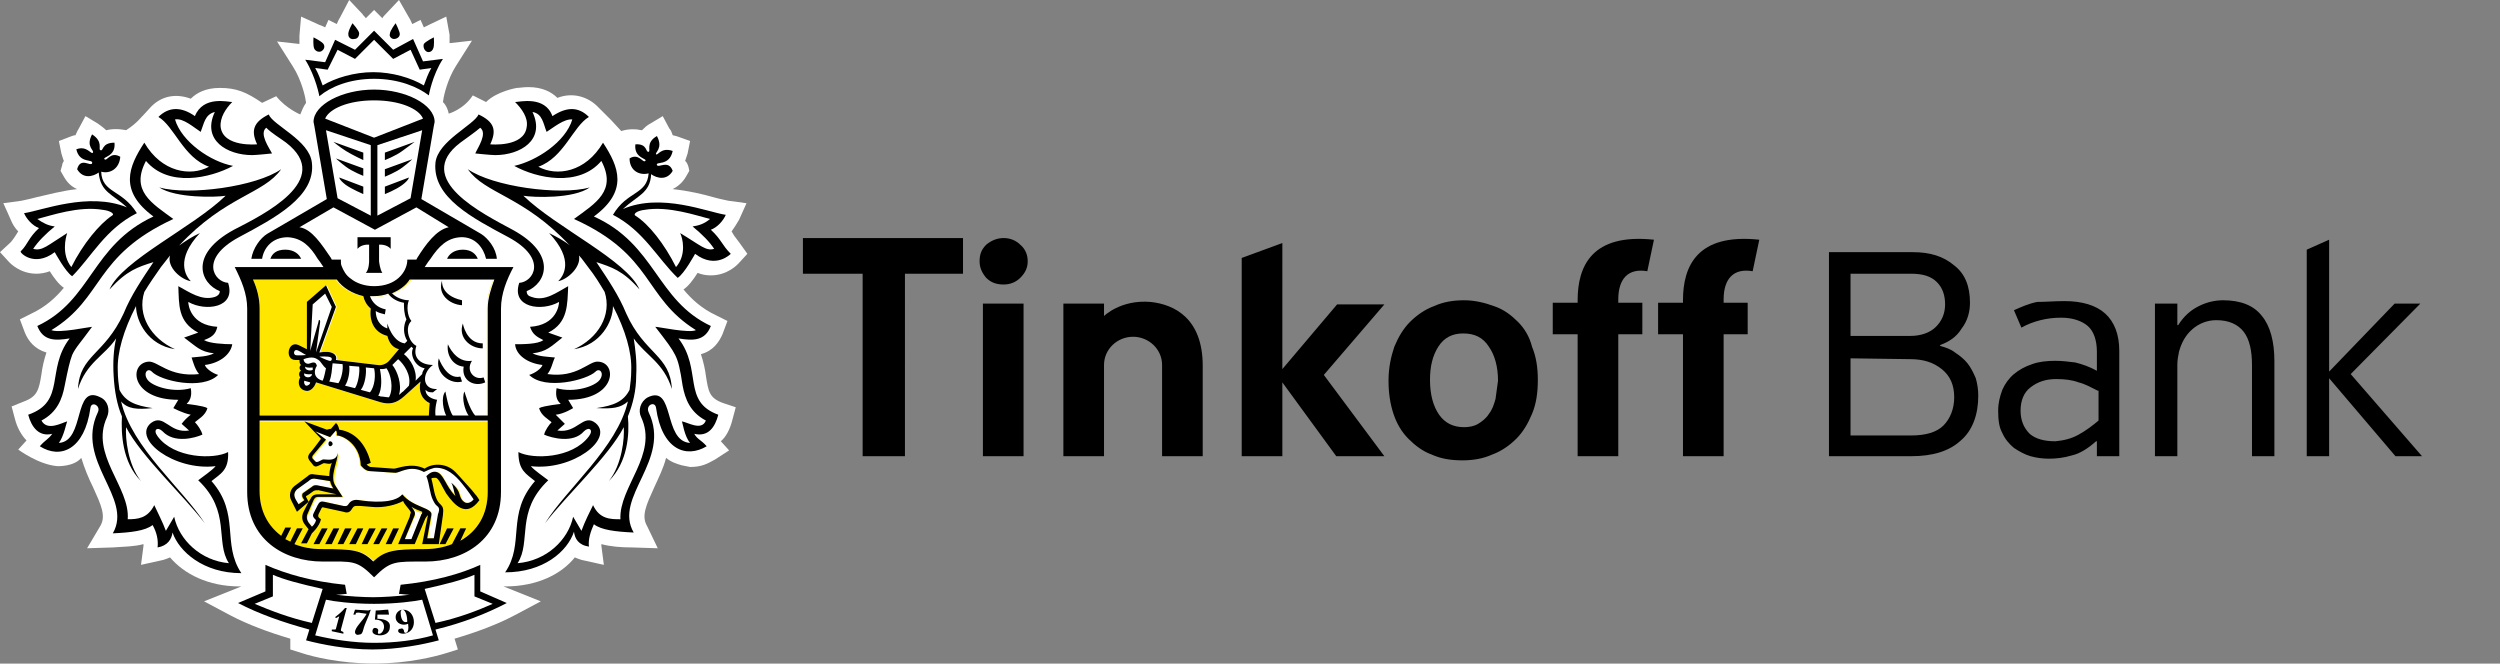 <svg xmlns="http://www.w3.org/2000/svg" viewBox="53.9 0 301.4 80" enable-background="new 53.9 0 301.4 80"><rect x="53.9" y="0" width="301.4" height="80" fill="#808080" stroke="none"/><g><path d="M292.4 47.7c0 2.3-.7 4.2-2.1 5.4-1.4 1.3-3.4 1.9-6 1.9h-9.9V30.4h10.1c2.1 0 3.7.5 5 1.6 1.3 1 1.9 2.5 1.9 4.5 0 1.1-.3 2.2-1 3.1-.6 1-1.5 1.6-2.6 2v.1c.7.2 1.3.4 1.8.8.6.4 1.1.8 1.5 1.3s.7 1.1 1 1.8c.2.7.3 1.4.3 2.1zM277 33v7.5h7.2c1.3 0 2.4-.4 3.1-1.1.7-.7 1.1-1.6 1.1-2.7s-.3-2-1-2.7c-.7-.7-1.7-1-3.1-1H277zm0 10.2v9.3h7.3c1.8 0 3.1-.4 3.9-1.2.8-.8 1.3-2 1.3-3.4 0-1.5-.5-2.6-1.5-3.4-1-.8-2.2-1.2-3.8-1.2l-7.2-.1zM302.8 36.3c2.1 0 3.8.5 4.9 1.5s1.7 2.5 1.7 4.5V55h-2.7v-1.8h-.1c-1 .9-2 1.5-2.9 1.7-1 .3-1.9.4-2.8.4-.7 0-1.5-.1-2.2-.3-.7-.2-1.4-.6-2-1-.6-.5-1.1-1.1-1.4-1.8-.4-.7-.5-1.6-.5-2.7 0-.9.2-1.7.5-2.5.3-.7.8-1.4 1.4-1.9s1.3-.9 2.2-1.2c.8-.3 1.8-.4 2.8-.4.8 0 1.6.1 2.4.2.8.2 1.7.5 2.6 1v-2.3c0-1.4-.4-2.5-1.1-3.1s-1.8-1-3.2-1c-.9 0-1.7.1-2.5.3-.8.2-1.6.5-2.3.9l-.9-2.1c.9-.4 1.8-.8 2.8-1 1 0 2.1-.1 3.3-.1zm4 10.8c-.8-.4-1.5-.8-2.3-1-.8-.3-1.7-.4-2.7-.4-1.2 0-2.2.3-3.1 1-.8.6-1.2 1.6-1.2 2.8s.4 2.1 1.1 2.8c.7.6 1.7.9 3.1.9 1-.1 1.9-.3 2.8-.8.9-.5 1.7-1.1 2.4-1.7v-3.6h-.1zM328.1 55h-2.7V44c0-1.7-.3-3.1-1-4s-1.8-1.4-3.3-1.4c-1.1 0-2.1.4-2.9 1.1-.8.7-1.3 1.6-1.6 2.7-.1.5-.2 1-.2 1.6v11h-2.7V36.6h2.7v2.6h.1c.7-1.1 1.5-1.8 2.5-2.3s2-.7 2.9-.7c2.1 0 3.7.6 4.7 1.9 1 1.2 1.5 3.1 1.5 5.4V55zM337.3 45.1l8.4-8.5h-3.1l-7.9 8.2V28.9l-2.7 1.2V55h2.7v-9.4l8 9.4h3.2zM150.7 33h7.2v22h5.1V33h7v-4.3h-19.3zM220.8 36.7h-5.7l-6.6 7.8V29.3l-4.9 1.8V55h4.9v-8.9L215 55h5.8l-7.3-9.8zM236.9 38.8c-.8-.8-1.7-1.5-2.9-1.9-1.1-.4-2.3-.7-3.6-.7s-2.5.2-3.6.7c-1.1.4-2.1 1.1-2.9 1.9-.8.8-1.4 1.8-1.9 3-.4 1.2-.7 2.5-.7 4.1 0 1.5.2 2.8.6 4 .4 1.2 1 2.2 1.8 3s1.7 1.5 2.8 1.9c1.1.5 2.3.7 3.7.7 1.3 0 2.5-.2 3.6-.7 1.1-.4 2.1-1.1 2.9-1.9.8-.8 1.4-1.8 1.9-3s.7-2.5.7-4.1c0-1.5-.2-2.8-.7-4-.3-1.2-.9-2.2-1.7-3m-2.7 9.3c-.2.7-.4 1.3-.8 1.8-.3.5-.8.9-1.3 1.2s-1.1.4-1.7.4c-1.3 0-2.3-.5-3-1.5s-1.1-2.4-1.1-4.2c0-1.6.3-2.9 1-4s1.7-1.6 3-1.6c1.4 0 2.4.5 3.1 1.6.7 1 1.1 2.4 1.1 4.1-.1.7-.2 1.5-.3 2.2M174.9 28.7c-.8 0-1.5.3-2.1.8-.6.6-.8 1.2-.8 2s.3 1.4.8 2c.6.6 1.3.8 2.1.8s1.5-.3 2-.8c.6-.6.9-1.2.9-2s-.3-1.5-.9-2c-.5-.5-1.2-.8-2-.8"/><path d="M172.4 36.6h4.9V55h-4.9zM192.6 36.4c-3.6-.3-5.6 1.7-5.6 1.7v-1.5h-4.9V55h4.9V44c0-1.9 1.6-3.4 3.5-3.4s3.5 1.5 3.5 3.4v11h4.9V44.1c0-5.7-3.4-7.4-6.3-7.7M244.1 36.2v.3h-3v3.8h3V55h4.9V40.3h2.9v-3.8H249v-.4c0-2.5 1.2-3.8 3.5-3.4l.8-3.8c-7.5-.8-9.2 3.2-9.2 7.3M256.8 36.2v.3h-3v3.8h3V55h4.9V40.3h2.9v-3.8h-2.9v-.4c0-2.5 1.2-3.8 3.5-3.4l.8-3.8c-7.5-.8-9.2 3.2-9.2 7.3"/><g fill="#DEE1E3"><path d="M79.4 58c1.1-.9 2-1.3 2-3.5-1.7.9-6.5.8-8.5-1.9-.6-.8 0-1.2.6-.6 1.4 1.5 3.9.8 4.8.4-.1-.5-.6-1.2-.9-1.5.3-.3 1.3-.8 1.5-1.7-.5-.3-2.6-.5-2.6-.5.3-.3.7-.8.5-1.9-2.1.6-4.6-.2-5.2-1s0-1.5.5-1c1 1.1 6.1 2.3 8 .4-.7-.2-1.5-.8-1.6-1.2 1.8-.2 3.1-1.2 3.3-2.5-1 0-2.8-.1-3.4-.5.8-.3 1.4-.6 1.6-1.6-3.2-.2-3.5-2.6-3.5-3 2.1 1.2 5.8.7 4.8-2.3-1.7-.1-3.5-2.9 1.3-5.5 4.3-2.3 9.3-4.9 8.8-9-.3-2.7-4.7-4.5-5.2-5.8-1.8.9-2.2 1.9-1.4 3.6 0 0-4.1.4-4.4-2.1-.1-1.1.6-2.2 1.4-3-.5 0-3.5-.8-4.5 1.7-1.7-1.2-3.2-1.1-4.4.1 1.9 1.1 3 4.9 6.1 6-2.2 1.2-5.7.7-7.8-2.9-1.9 2.9-3.1 5.8 1.1 8.9-7.4 3.5-7.3 10.1-13.9 13.2.7 1.8 2.1 1.8 3.9 1.5-2.9 3.7-.4 7.6-4.9 9.2.4 1.5 1.3 2.7 2.9 2.3-.5.7-.8.7-1.6 1.5 2.5 1.6 5.4.4 6.1-4.6.1-.9 1.3-.3.9.5-2.8 5.9 4.3 10.3 1.8 14.6 2.2-.1 3.9-.3 4.8-1 .5.9.7 1.8.6 2.7 1.2-.2 1.7-1 1.8-1.8.8 2.3 3.7 4.9 8.3 4.9-2.4-3.6-.1-7.1-3.6-11.1m-4.5 4.3l-1 1.7c-.4-1.1-1-2.2-1.4-3.1-.8 1.6-2 1.7-3.2 1.7.3-3.9-4.6-7.8-2.5-12.3.4-.9.2-2-.8-2.4-3.3-1.7-1.8 5.3-5.1 5.5.6-.8.9-2.4 1-2.6-.7.2-2.4 1.2-3.1-.1 1.9-1 2.5-2.6 2.8-4.2.4-2 .6-2.9.9-3.7.4-.9 1.1-1.6 2.4-3.4-.3.1-4 .8-4.9.4 6.4-3.9 5-8.9 14.7-13.4-2.6-1.9-5.2-3.4-3.3-7 2.7 3.2 7.7 2.1 10.5.6-2.7-.5-6.2-2.9-7-5.6 1-.2 2.3.9 3.1 1.5.4-1 .5-2.1 1.7-2.4-1.6 3.4 1.5 5.2 4.5 5.2.5 0 2.4-.2 2.4-.2-.3-.6-1.6-2.4-.6-3.1.7.7 1.6 1.2 2.4 1.8 5.8 4.5-2.8 8.7-6.3 10.5-5.5 3-4 6.5-1.7 7.4 0 .4-.3.6-.6.7-1.6.5-3.1-.6-4.4-1.3.1 2.2-.1 4.3 2.4 5.6l-1.7.6c1.5 1.1 1.9 1.7 3.6 1.9-.8.4-1.8.4-2.7.5.2.6.4 1.4.9 2-3.6.4-5-1.6-6.1-1.5-2.4.2-2.2 4.6 3.6 4.6l-.6 1s1.1.6 2.1.8c-.4.3-.8.7-1.1 1.1l.9.8c-2.4.4-3-2.1-4.6-.9-2.3 1.9 2.8 5.8 7.8 5.2-.4.5-1.6 1.3-2.1 1.7 4 3.8 2 7.4 3.7 10.1-3.4-.4-6-2.9-6.6-5.7M68.5 48.4c.8.9 1.9 1 3.8.8-2.1-.3-3.3-.8-4-2.2-.1-.7-.2-1.5-.2-2.3-.1-2.2.7-4.9 2.2-7.8 0 1.8 1.4 4.7 4.7 5.2-2.9-1.3-4.6-4.1-3.7-6.9.6-1 1.3-2 2-3 .4-.5.8-1 1.1-1.4-.4 1.4 1.3 2.9 2.5 3.1-.6-.6-1.9-2.6 1.1-5.8-.9.4-1.8 1-2.5 1.5 5.6-6 10.2-6.2 12.3-9.2-3 2.1-11.1 3.2-14.7 2.2 2 1.3 6.8 1.2 8 1-3.9 3.8-12.5 7.8-14 11.3 2.1-2.3 3.4-2.7 5.3-3.3-1.4 2.1-2.7 4-3.6 6.2-2.3 5-5.3 5-5.5 9.1 1-3.2 3.2-4 4.6-6.1-.3 1.3-.4 2.8-.3 4.5.1 1.9.4 3.5 1 4.9-.1 2 0 5.5 2.4 7.8-1.6-2-1.9-5.2-1.8-6.5 1.8 3.5 7 8.3 9.5 11.6-2.8-4.2-8.9-9.1-10.2-14.7M125.8 31.6c1.8.6 3.2 1 5.3 3.3-1.5-3.5-10.1-7.5-14-11.3 1.2.2 6 .4 8-1-3.6 1-11.7-.1-14.7-2.2 2.1 3 6.7 3.2 12.3 9.2-.7-.6-1.7-1.1-2.5-1.5 3.1 3.3 1.7 5.2 1.1 5.8 1.1-.2 2.8-1.7 2.5-3.1.4.4.7.9 1.1 1.4.8 1 1.4 2 2 3 .9 2.8-.8 5.6-3.7 6.9 3.2-.5 4.7-3.3 4.7-5.2 1.5 2.9 2.3 5.6 2.2 7.8 0 .8-.1 1.6-.2 2.3-.7 1.4-1.9 1.9-4 2.2 1.9.1 2.9 0 3.8-.8-1.3 5.6-7.5 10.5-10 14.7 2.5-3.3 7.7-8.1 9.5-11.6.1 1.3-.2 4.5-1.8 6.5 2.3-2.3 2.5-5.7 2.3-7.8.6-1.5 1-3.1 1-4.9.1-1.7-.1-3.2-.3-4.5 1.5 2.1 3.6 2.9 4.6 6.1-.2-4.1-3.3-4.2-5.5-9.1-1-2.2-2.3-4.1-3.7-6.2M135.7 40.8c1.8.3 3.2.3 3.9-1.5-6.6-3.1-6.6-9.8-14.2-13.2 4.2-3.1 3.1-6 1.1-8.9-2.1 3.6-5.6 4.1-7.8 2.9 3.1-1.1 4.2-4.9 6.1-6-1.2-1.2-2.6-1.3-4.4-.1-.9-2.5-4-1.7-4.5-1.7.8.8 1.6 1.9 1.4 3-.3 2.5-4.4 2.1-4.4 2.1.8-1.7.5-2.7-1.4-3.6-.6 1.4-4.9 3.2-5.2 5.8-.4 4.2 4.5 6.7 8.8 9 4.8 2.6 3 5.4 1.3 5.5-1 3 2.7 3.5 4.8 2.3 0 .4-.3 2.8-3.5 3 .3.9.8 1.2 1.6 1.6-.6.5-2.5.5-3.4.5.1 1.3 1.5 2.3 3.3 2.5-.1.4-.9 1-1.6 1.2 1.9 1.9 7 .6 8-.4.5-.5 1.1.2.5 1s-3.1 1.6-5.2 1c-.2 1.2.2 1.6.5 1.9 0 0-2 .2-2.6.5.2.9 1.2 1.4 1.5 1.7-.3.3-.8 1-.9 1.5.9.4 3.5 1.1 4.8-.4.6-.6 1.2-.2.6.6-2 2.7-6.8 2.8-8.5 1.9 0 2.2.9 2.6 2 3.5-3.5 4-1.2 7.5-3.6 11 4.6 0 7.5-2.5 8.3-4.9.1.8.5 1.6 1.8 1.8-.1-.9.2-1.8.6-2.7.9.8 2.6.9 4.8 1-2.5-4.3 4.6-8.7 1.8-14.5-.4-.9.8-1.4.9-.5.7 5 3.6 6.1 6.1 4.6-.7-.8-1.1-.8-1.5-1.5 1.7.4 2.5-.8 2.9-2.3-4.2-1.6-1.8-5.5-4.7-9.2m.4 10c.1.1.3 1.8 1 2.6-3.3-.2-1.8-7.1-5.1-5.5-.9.5-1.2 1.6-.8 2.4 2.2 4.5-2.8 8.4-2.5 12.3-1.2 0-2.5 0-3.3-1.7-.4.8-1 2-1.4 3.1l-1-1.7c-.6 2.8-3.2 5.3-6.7 5.6 1.7-2.6-.3-6.2 3.7-10.1-.5-.4-1.7-1.2-2.1-1.7 5 .6 10.1-3.3 7.8-5.2-1.5-1.2-2.2 1.3-4.6.9l.9-.8-1.1-1.1c1-.1 2.1-.8 2.1-.8l-.6-1c5.8 0 6-4.5 3.6-4.6-1.1-.1-2.5 2-6.1 1.5.5-.6.6-1.4.9-2-.9-.1-1.9-.1-2.7-.5 1.7-.2 2.2-.8 3.6-1.9L120 40c2.4-1.2 2.3-3.4 2.4-5.6-1.3.7-2.8 1.9-4.4 1.3-.4-.1-.6-.3-.6-.7 2.3-.9 3.8-4.4-1.7-7.4-3.5-1.9-12.1-6.1-6.3-10.6.8-.6 1.7-1.2 2.4-1.8.9.7-.3 2.4-.6 3.1 0 0 1.9.2 2.4.2 3 0 6.1-1.8 4.5-5.2 1.2.2 1.3 1.4 1.7 2.4.8-.5 2.1-1.6 3.1-1.5-.8 2.7-4.3 5-7 5.6 2.7 1.5 7.8 2.6 10.5-.6 1.9 3.6-.7 5.1-3.3 7 9.8 4.4 8.3 9.4 14.7 13.4-.8.4-4.5-.4-4.9-.4 1.4 1.8 2 2.6 2.4 3.4.4.8.6 1.7.9 3.7.3 1.6.9 3.2 2.8 4.2-.5 1.5-2.2.4-2.9.3M89.7 61.7l1.4-1.2-.2-.4c-.2-.3-.1-.3.1-.4l.7-.5c.2-.1.3-.1.6-.1l2.2.5h-2.3c-.5 0-.7.2-.9.6l-.2.3-.6 1.2c-.2.4-.3 1 .2 1.6l.4.5-.9 1.7h.7l.6-1.2s.9-.8 1.1-1.7c-.3-.2-.4-.3-.3-.6l.3-.6c.1-.2.1-.3.4-.2l2.3.5c.3.1.7.2 1-.3.3-.5.4-.4 1.1-.4l1.2.1c1.6.2 3.2-.3 3.9-.7.2.5.7.9.9 1.3.1.1 0 .3-.1.6l-1.4 3.3h2l1.2-2.9c.1-.3.3-.5.4-.6l-.7 3.5h2l.5-3.5c.1-.8 0-1-.3-1.3-.8-.7-.8-2.2-1.1-3.1.1-.1.3-.1.5-.1.4 0 .8 1.1 1.3 1.9 1 1.4 2.4 3 4 .8-.2-.3-.3-.5-.5-.7l-.4-.5c-.3-.3-1.5-1.7-2-2.2-1.2-1.2-3-1-3.7-.4-1.6-.8-3.3 0-3.7 0l-2.8-.2c-.1 0-.3-.1-.5-.3l.5-.2c-.5-2-1.7-3.7-3.8-4 0 0-.1-.6-.4-.8l-.6.7c-.2 0-.4.1-.5.1l-2.7-1 2 2.1s-1.1 1.5-1.4 1.8c-.2.3-.2.5 0 .8l.4.5c.2.3.4.3.8.1l.4-.2c.2-.2.8.2 1.1-.1-.2.6-.3 1.1-.3 1.6l-1.8-.2c-.4-.1-.6 0-.8.2l-1.6 1.2c-.5.4-.7 1.1-.4 1.7l.7 1.4zm15 .3l-1.2 3h-.8l1.2-2.9c.1-.4-.1-.6-.4-1 .5.3.8.4 1.3.6 0 .2 0 .2-.1.3m-11.9-6.6l-.4.2c-.2.1-.4.2-.6-.1l-.2-.2c-.1-.1-.1-.3.1-.5l1.5-1.8-1.3-1 1.8.7.7-.8c.2.2.1.6.1.6.7 0 2.8 1 2.9 3.6 0 0 .5.7 1.1.7l3.1.2c.5 0 1.8-1 3.4-.1.4-.3.9-.5 1.3-.5 1.4-.1 2.5.9 3.3 1.9.6.7 1.4 1.9 1.4 1.9-.3.4-.7.5-1 .4-.4-.2-.6-.6-.7-1-.2-.8-1-1.4-1-1.4.3.5.3 1.1.5 1.6-1.2-1.2-1.4-2.7-2.3-2.9-.4-.1-.8.1-1.2.5.4 1 .4 2.1.8 2.9.3.6.4.6.5.7.4.3.2.7.1 1l-.5 2.9h-.8l.5-2.8c.2-.9-2.2-.9-3.5-2.5-1 1.2-4 .9-5.2.7-.5-.1-1 0-1.3.5-.2.3-.4.2-.6.2l-2.3-.5c-.4-.1-.6 0-.8.4l-.5 1c-.1.2-.1.4.1.6l.2.2c-.1.5-.6.8-.6.8l-.3-.5c-.2-.3-.3-.7-.1-1.1l.7-1.6c.1-.2.2-.4.6-.4h2.9l-.9-1.4c-.7-1.1.4-3 .3-3.9-.1 1.2-1.6.7-1.8.8M89.7 59l1.4-1c.2-.2.4-.3.7-.3l1.9.3c.1.5.4.9.4.9l-2-.4c-.3 0-.4 0-.6.2l-1 .7c-.2.2-.2.4-.1.6l.2.3-.7.5-.3-.5c-.3-.5-.3-.9.1-1.3M95.6 22.3c.7.5 2.1 1.1 2.1 1.1v-.9l-2.9-1.1s0 .3.8.9M97.7 21.2v-.9l-3.3-1.2s.4.4 1.2 1c.7.6 2.1 1.1 2.1 1.1M97.7 19.3v-.9l-3.6-1.3s.7.6 1.5 1.1c.7.5 2.1 1.1 2.1 1.1M107.8 31.2h3.7c-.2-.5-.7-1.1-1.8-1.1s-1.7.6-1.9 1.1M103.9 17.1l-3.6 1.3v.9s1.3-.5 2.1-1.1c.8-.6 1.5-1.1 1.5-1.1M103.2 21.4l-2.9 1.1v.9s1.3-.5 2.1-1.1c.8-.6.8-.9.8-.9M103.6 19.2l-3.3 1.2v.9s1.3-.5 2.1-1.1c.8-.6 1.2-1 1.2-1M88.3 30.1c-1.1 0-1.6.5-1.8 1.1h3.7c-.2-.5-.8-1.1-1.9-1.1"/><path d="M106.3 14.7c0-2.1-3.5-3.9-7.3-3.9s-7.3 1.9-7.3 3.9l.1.5 1.5 8.8-7.2 4.2c-.8.5-1.7 1.7-1.9 3h1.3c.2-1.3 1.2-2.6 3.1-2.6 1.7.1 2.7 1.1 3.6 2.6l.3.4.4.6H82.2c.8 1.6 1.5 3.2 1.5 5v22.1c0 5.7 4.4 8.4 9.1 8.4 3.7 0 4.1-.2 6.2 1.9 2-2 2.5-1.9 6.2-1.9 4.7 0 9.1-2.7 9.1-8.4V37.2c0-1.8.7-3.5 1.5-5h-10.7l.4-.6.3-.4c1-1.4 2-2.5 3.6-2.6 1.8-.1 2.8 1.3 3.1 2.6h1.3c-.1-1.3-1.1-2.5-1.9-3l-7.2-4.2 1.5-8.8.1-.5zm-13.1 1l5.4 1.8V26l-4-2.1-1.4-8.2zm1.3 17.9c.7 1 1.9 1.7 3.2 2 .1.5.4 1.1.9 1.5-.2 1.5.4 2.9 2 3.3.2.8.6 1.3 1.4 1.6l-1.1 1.3c-.4.5-1 .7-1.5.6l-5-.6c.2-.6-.4-1.2-2-.9l2-5.5-1.2-2.6-2.3 2v5.8l-1-.5c-1.3-.6-1.7 1.8-.4 1.8h.5c0 .2 0 .5.2.6-.2.1-.3.5 0 .7-.3.1-.3.6-.1.8-.3.4-.3 1.4.6 1.6.7.2 1.2-.6 1.3-1l7.8 2.4c1.1.3 1.9.1 2.8-.7l2-1.8c-.3 1.2.2 2.2 1.1 2.6 0 0-.1 1-.1 1.5H85.2V37.2c0-1.2-.3-2.4-.8-3.5h10.1v-.1zm8.4 4.9c-.4.8-.4 1.8.1 2.6l-.3.3c-1.5-.2-2.1-2.4-2.1-2.4v.6c-.9-.3-1.4-1.1-1.4-2.1.3.2.7.3 1.1.4l.1-.6c-1-.2-1.6-.8-1.9-1.6h-.1.6c.6 0 1.2-.1 1.7-.3.4.6 1.2 1 1.9 1.1 0 .6 0 1.3.3 2m2.2 5.8c-.1.2-.3.4-.3.7l-.8.8c.2-1.2-.6-2.6-1.4-3.2l.9-.9.2.2c-.4.8.2 2.3 1.4 2.4m-3.9-.3l.7-.7c.7.6 1.6 1.9 1.3 3.2l-.7.7c-.1.1-.3.3-.5.4.4-1.2-.2-2.9-.8-3.6m-1.5.5c.3 0 .5 0 .8-.1.5.7.9 2.4.3 3.5-.3 0-.7-.1-1-.1l-.3-.1c.5-.8.4-2.3.2-3.2m-1.7-.2l1 .1c.1.8.1 2.2-.5 2.9l-1.1-.3c.5-.6.7-2 .6-2.7m-2-.2l1.2.1c.1.6-.1 2-.5 2.6l-1.2-.3c.4-.6.6-1.7.5-2.4m-4.7-.3c-.5.2-.8-.2-.8-.5 1.1-.4 1.5-.1 1.8.1.3.2.5.7.9 1-.1.4-.2 1.1-.4 1.5-1.1-.3-1.1-1.2-.7-1.8-.1-.4-.3-.5-.8-.3m-.7 2.1s.3.1.7.2c0 .2-.2.4-.5.4-.2-.1-.3-.4-.2-.6m-1.1-3.1c-.3-.2-.1-.6.1-.6.3 0 .8.4 1.2.6 0 0-1.1.1-1.3 0m1.1 2.2c.2.2.9.1.9.1v.1c-.2.5-1.1.3-.9-.2m.9-.4c-.5.2-1-.1-.9-.4.2.2.9.1.9.1v.3zm.8-5.9l-1 3.5.3-5.6 1.5-1.3.8 1.7-1.9 5.5.5-3.7c0-.3-.2-.3-.2-.1m.1 4.3s1.1-.1 1.4.1c.2.1.1.5-.2.4-.4-.1-1.2-.5-1.2-.5m1.6.8l1.2.1c.1.6-.1 1.7-.5 2.3l-1.1-.2c.3-.8.3-1.4.4-2.2m18.7 15.5c0 2.7-1.2 4.7-3.3 5.9l.7-1.5h-.7l-1 1.9c-1 .4-2.1.6-3.3.6-3.8 0-4.8.2-6.2 1.5-1.4-1.4-2.4-1.5-6.2-1.5-1.2 0-2.3-.2-3.3-.6l1-1.9h-.7l-.8 1.6-.6-.3.7-1.4h-.7l-.5 1c-1.6-1.2-2.6-3.1-2.6-5.4v-8.5h27.5v8.6zm.8-25.7c-.4 1.1-.8 2.3-.8 3.5V50h-1.5c-.7-.7-1.3-2.9-1.3-2.9-.4.8.1 2.4.5 2.9h-1.9c-.5-.6-.9-2.9-.9-2.9-.6.7-.2 2.4.1 2.9h-1.3c-.1-.9.2-1.9.2-1.9-.7-.1-1.4-.5-1.4-1.2.3.3.5.3.9.3l.5-.4c-1.8.1-1.9-1.9-.5-2.9-1.4 0-2.5-.8-2-2.3-1-.5-1.4-2.3-.6-3-.5-.6-.6-1.8-.3-2.6-.7 0-1.5-.3-2-.8h-.1c.9-.4 1.7-.9 2.2-1.7h10.2v.1zm-5.5-6.2c-1.5.3-2.8 2.1-3.8 3.7l-.1.2H103v.2c-.1 1.3-1.3 3-4 3-1.2 0-2.2-.4-2.8-.9-.6-.4-.9-1-1.1-1.5-.1-.2-.1-.4-.1-.6v-.2h-1.1l-.1-.2c-1.1-1.6-2.3-3.5-3.8-3.7l4.1-2.4 5 2.7 5-2.7 3.9 2.4zm-4.6-3.5l-4 2.1v-8.4l5.4-1.8-1.4 8.1zM99 16.6l-5.9-2.3c.5-1.2 2.8-2.2 5.9-2.2s5.4 1 5.9 2.2L99 16.6zM112.1 42v-.6c-2 0-2.4-2.4-2.4-2.4-.6 1.7.9 3 2.4 3M109.6 45.9l-.2-.6c-1.7.4-2.6-2.2-2.6-2.2-.5 1.9 1.4 3.3 2.8 2.8M110.8 43.5c-2 .3-2.9-2-2.9-2-.2 1.3.6 2.6 1.9 2.7-.3 1.7 1.3 2.5 2.6 1.9l-.2-.6c-1.1.4-2.2-.8-1.4-2M109.6 36.7v-.6c-2.7-.6-2.4-2.4-2.4-2.4-.6 1.7.9 3 2.4 3"/><path d="M92.7 63.6l-1 2h.7l1-2zM94.1 63.6l-1 2h.8l.9-2zM99.9 63.6l-1 2h.7l1-2zM101.3 63.6l-.9 2h.7l.9-2zM98.4 63.6l-.9 2h.7l1-2zM106.9 65.6h.7l1-2h-.8zM95.5 63.6l-.9 2h.7l1-2zM97 63.6l-1 2h.8l.9-2zM93.7 53.2c-.1 0-.2.1-.2.3s.1.3.2.3.3-.1.3-.3c0-.1-.1-.3-.3-.3"/><path d="M99 9.5c3 0 5.3 1 6.6 2 0 0 .4-2.4 1.7-4.4l-2.4.3-1.2-2.7-2.4 1.3L99 3.7 96.7 6l-2.4-1.2L93 7.5l-2.4-.3c1.3 2.1 1.7 4.4 1.7 4.4 1.4-1.1 3.7-2.1 6.7-2.1m-5.6-1.1L94.6 6l2.1 1.1L99 4.8l2.3 2.3 2.1-1.1 1.1 2.4 1.4-.2c-.4.7-.6 1.3-.9 2.1-1.5-.9-3.8-1.6-6.1-1.6s-4.6.7-6.1 1.6c-.3-.8-.5-1.4-.9-2.1l1.5.2zM101.4 4.7c.3 0 .7-.2.7-.6 0-.3-.5-1.3-.5-1.3s-.7.9-.7 1.2c-.1.4.2.7.5.7M105.3 6.1c.3.2.7 0 .9-.3.2-.3.1-1.3.1-1.3s-1 .5-1.2.8c-.2.3-.1.7.2.8M96.6 4.7c.4 0 .6-.3.6-.7 0-.4-.8-1.2-.8-1.2s-.6 1-.5 1.3c0 .4.3.6.7.6M92.6 6.1c.4-.1.5-.5.3-.8-.2-.3-1.2-.8-1.2-.8s-.1 1 .1 1.3c.2.4.5.5.8.3M139.6 27.6c.8-.3 1.5-1.1 1.8-1.8-2.1-.3-7.8-2.7-12.4-.7 1.7-1.6 3.3-1.9 3.4-4.2.7.5 1.9.8 2.6-.4-.5-1.4-1.7-.3-1.9-.7-.2-.5 1.5.2 1.9-1.7-1.4-.5-1.8.6-2 .4s.9-.7.1-2.2c-1.4.8-.7 1.8-1 1.9-.4.1-.1-1-1.7-.9-.2 1.7 1.5 1.7 1.2 2s-.7-1-1.9-.3c0 1.4 1.1 2.1 2.3 1.8-.2 2.6-2.6 2.1-4.3 5 3.7 1.9 5.4 5.3 7.8 7.6.8-.5 2.1-2.9 2.1-2.9 2.5 1.9 4.3 0 4.3 0-1-1-1-1.7-2.3-2.9m-3.7.5c.3.6.8 2.6-.5 4.1-1.4-2.8-3.3-5.2-4.9-6.2-.3-.2.2-.6 1.1-.7 2.9-.5 6.3.7 7.9 1.1-.7.6-1.4.8-2.1.9 1.2 1 2 1.8 2.6 2.7-1 .3-1.6-.4-4.1-1.9"/><path d="M98.3 73.6l-1.6-.1-.2.7h.2c.1 0 .1-.1.1-.2 0 0 .3-.1.6 0l.7.1c-.4.8-1.5 1.6-1.4 2.2 0 .3.3.4.5.3.3 0 .4-.2.5-.6.2-.8.6-1.5.9-2.4h-.3zM99.4 74.6v-.5h1.4l-.1-.6c-.4 0-1 .1-1.5.1l-.1 1.1c.7 0 1.1.3 1.1.9 0 .3-.2.7-.5.8h-.2c-.1-.1 0-.2 0-.4s-.2-.3-.4-.3-.3.2-.3.4c0 .4.6.5.9.5.6 0 1.2-.3 1.2-1 .1-.8-.8-1-1.5-1M102.5 73.5c-.5 0-.9.4-.9.9 0 .8.9 1.1 1.5.8.1.6 0 1.1-.3 1.1-.2 0-.2-.2-.2-.3-.1-.2-.2-.3-.4-.2-.3 0-.3.2-.3.3.1.3.5.3.7.3.8-.1 1.2-.7 1.2-1.4 0-.8-.5-1.5-1.3-1.5m.3 1.5c-.5 0-.6-.8-.6-1.2 0-.1.1-.3.2-.3.5 0 .6 1.1.6 1.4 0 .1-.1.1-.2.1"/><path d="M95.5 73.3c-.1.1-.4.5-1.2 1.1l.1.1c.1 0 .2-.1.4-.2l-.4 1.5c0 .1-.1.1-.2.1h-.3v.2l1.4.3v-.2l-.2-.1c-.1 0-.1-.1-.1-.2l.7-2.6h-.2zM111.8 71.3v-3.2c-2.4 1.1-5.6 2-9.6 2.4l-.2 1.1c.3 0 .8.1 1.3.1-1.5.2-3.4.3-4.5.3s-3-.1-4.5-.3c.6 0 1-.1 1.3-.1l-.2-1.1c-4-.4-7.1-1.3-9.6-2.4v3.2l-3.3 1.4c2.5 1.3 5.3 2.3 8.6 3.2l-.4 1.3c1.9.5 4.9 1.1 8 1.1s6.1-.6 8-1.1l-.4-1.3c3.3-.8 6.1-1.9 8.6-3.2l-3.1-1.4zm-27.2 1.5l2.2-.9v-2.6c1.4.6 3.3 1.1 6 1.7l-1.3 4.1c-2.7-.6-5-1.5-6.9-2.3M99 77.5c-2.5 0-5-.4-7.1-.9l1.3-4.3c.9.2 3.1.5 5.8.5 2.6 0 4.9-.3 5.8-.5l1.3 4.3c-2.1.6-4.6.9-7.1.9m7.4-2.4l-1.3-4.1c2.7-.6 4.6-1.1 6-1.7v2.6l2.2.9c-1.8.8-4.1 1.7-6.9 2.3M60.5 30.4s1.3 2.4 2.1 2.9c2.3-2.3 4-5.7 7.8-7.6-1.8-2.9-4.2-2.4-4.3-5 1.1.3 2.2-.4 2.3-1.8-1.2-.7-1.6.6-1.9.3-.3-.3 1.4-.3 1.2-2-1.6 0-1.3 1.1-1.7.9-.3-.1.4-1-1-1.9-.8 1.5.3 1.9.1 2.2-.2.3-.7-.9-2-.4.4 1.8 2.1 1.1 1.9 1.7-.2.4-1.4-.8-1.8.7.7 1.2 1.9.9 2.6.4.1 2.4 1.7 2.6 3.4 4.2-4.6-1.9-10.3.4-12.4.7.3.7 1 1.5 1.8 1.8-1.3 1.2-1.3 1.9-2.2 2.8-.2.1 1.6 2 4.1.1m-2.6-.4c.6-.9 1.5-1.8 2.6-2.7-.8-.1-1.4-.3-2.1-.9 1.6-.4 5-1.6 7.9-1.1.9.1 1.5.5 1.1.7-1.6 1-3.5 3.4-4.9 6.2-1.2-1.5-.7-3.5-.4-4.1-2.5 1.5-3.1 2.2-4.2 1.9"/><path d="M97 28.6V30c.5-.6 1.4-.5 1.4-.5v2s0 1-.4 1.4h2c-.3-.4-.4-1.4-.4-1.4v-2s.9-.1 1.4.5v-1.4h-4z"/></g><path fill="#fff" d="M143 29.2c-.2-.3-.4-.5-.6-.8-.1-.2-.2-.3-.3-.5.3-.4.6-.9.9-1.4l.9-2-2.2-.3c-.4-.1-1-.2-1.7-.4-1.4-.4-3.1-.8-5-1 .6-.3 1.2-.8 1.6-1.5l.4-.7s-.1-.9-.5-1.2l.3-.9.3-1.5-1.4-.5c-.2-.1-.4-.1-.7-.2-.1-.3-.2-.6-.4-.8l-.8-1.5-1.5.9c-.4.2-.7.5-1 .8-.2 0-.5-.1-.7-.1 0 0-.9-.1-1.8.2l-1.2-1.3-1.5-1.5c-1.3-1.4-3.2-1.9-5-1.2-.7-.7-1.8-1.3-3.5-1.3-.6 0-1.1.1-1.4.1 0 0-2.4.4-3.7 1.7l-1.6-.8c-1.1 1.7-2.9 2.2-2.9 2.2-.1-.5-.3-1-.7-1.4l.1-.6s.4-2.1 1.5-3.8l1.9-3-2.7.3v-1l-.4-2.2-2.1 1-.6.3-.4-.9-1 .5c-.1-.2-.2-.5-.4-.8L102 0l-1.6 1.7c-.2.2-.3.3-.4.5l-1-1-1 1c-.1-.2-.3-.3-.4-.5L96 0l-1.1 2.1c-.2.3-.3.6-.4.8l-1-.5-.4.9c-.2-.1-.4-.2-.7-.3l-2.2-1-.2 2.3v1L87.3 5l1.9 3c1.1 1.7 1.5 3.8 1.5 3.8l.1.6c-.3.4-.5.9-.7 1.4 0 0-1.7-.7-2.9-2.2l-1.7.8c-1.9-1.3-3.1-1.8-5.1-1.8-1.7 0-2.8.6-3.5 1.3-1.9-.7-3.7-.3-5 1.2 0 0-.9 1-1.4 1.5-.6.6-1.4 1.1-1.4 1.1s-1.2-.3-2.4 0c-.3-.3-.6-.5-1-.8l-1.5-.9-.8 1.5c-.2.3-.3.6-.4.8-.2 0-.4.1-.7.2L61 17l.3 1.5c.1.3.2.7.3.9-.1.2-.2.3-.2.5l-.2.7.4.7c.4.7.9 1.2 1.6 1.5-1.9.2-3.6.7-5 1-.7.2-1.3.3-1.7.4l-2.2.3.5 1.1.4.9c.2.5.5 1 .9 1.4-.1.2-.7 1.1-.9 1.3l-1.3 1.2 1.1 1.2c.1.1 1.3 1.4 3.3 1.4.5 0 1.1-.1 1.6-.3.5.8 1.1 1.6 1.7 2-1 1.2-2.2 2.3-3.9 3.1l-1.4.7.6 1.6c.4 1 1.2 2 2.6 2.4-.3.9-.5 1.8-.6 2.6-.3 1.9-.5 2.7-2.1 3.3l-1.5.6.4 1.5c.3 1.2.9 2.1 1.4 2.6l-1 1.1s2.4 1.8 4.7 2c0 0 2 .1 2.9-1 .4 1.3.9 2.5 1.4 3.5 1 2.2 1.6 3.5.9 4.7l-1.6 2.7 3.1-.1c1.4-.1 2.6-.1 3.7-.4v.2l-.3 2.3 2.7-.6c.3-.1.6-.2.8-.3 1.7 2 4.6 3.5 8.4 3.5h.2l-4.5 1.8 3.2 1.7c2.1 1.1 4.5 2 7.2 2.8v1.3l1.6.5c.9.3 4.3 1.2 8.5 1.2s7.5-.9 8.5-1.2l1.6-.5-.4-1.3c2.7-.8 5.1-1.7 7.2-2.8l3.2-1.7-4.5-1.8h.2c3.9 0 6.8-1.5 8.4-3.5.2.1.5.2.8.3l2.7.6-.3-2.3v-.2c1.1.3 2.4.4 3.7.4l3.1.1-1.3-2.7c-.7-1.2-.1-2.5.9-4.7.5-1.1 1.1-2.3 1.4-3.5.6.5 1.2.7 1.9.9l1 .2c1.4 0 2.1-.4 3-.9l1.7-1.1-1-1.1c.6-.5 1.1-1.4 1.4-2.6l.4-1.5-1.5-.5c-1.7-.6-1.8-1.4-2.1-3.3-.1-.8-.3-1.7-.6-2.6 1.5-.4 2.2-1.5 2.6-2.4l.6-1.6-1.4-.7c-1.7-.8-2.9-1.9-3.9-3.1.6-.4 1.2-1.2 1.7-2 .5.2 1 .3 1.6.3 2 0 3.2-1.3 3.3-1.4l1.1-1.2-1-1.4z"/><path fill="#FFE600" d="M85.2 50.1V37.2c0-1.2-.3-2.4-.8-3.5h10c.9 1.3 2.6 2.1 4.5 2.1s3.6-.8 4.5-2.1h10c-.4 1.1-.8 2.3-.8 3.5v12.9H85.2zM99 67.7c-1.4-1.4-2.4-1.5-6.2-1.5-4.5 0-7.6-2.6-7.6-6.9v-8.5h27.5v8.5c0 4.2-3.1 6.9-7.6 6.9-3.7 0-4.7.1-6.1 1.5"/><path fill="#fff" d="M86.8 69.3v2.6l-2.2.9c1.9.9 4.2 1.7 7 2.3l1.3-4.1c-2.7-.6-4.6-1.1-6.1-1.7M99 72.8c-2.6 0-4.9-.3-5.8-.5l-1.3 4.4c2.1.5 4.6.9 7.1.9s5-.4 7.1-.9l-1.3-4.3c-.9.1-3.2.4-5.8.4"/><path fill="#fff" d="M111.1 69.3c-1.4.6-3.3 1.1-6 1.7l1.3 4.1c2.8-.6 5.1-1.5 7-2.3l-2.2-.9-.1-2.6zM82.2 27.7c3.5-1.9 12.1-6.1 6.3-10.5-.8-.6-1.7-1.2-2.4-1.8-.9.7.3 2.4.7 3.1 0 0-1.9.2-2.4.2-3 0-6.1-1.8-4.5-5.2-1.2.2-1.3 1.4-1.7 2.4-.8-.5-2.1-1.6-3.1-1.5.8 2.7 4.3 5 7 5.6-2.7 1.5-7.8 2.6-10.5-.6-1.9 3.6.7 5.1 3.3 7-9.7 4.4-8.3 9.4-14.7 13.4.8.4 4.5-.4 4.9-.4-1.4 1.8-2 2.6-2.4 3.4-.4.8-.6 1.7-.9 3.7-.3 1.6-.9 3.2-2.8 4.2.5 1.3 2.2.2 2.9.1-.1.1-.3 1.8-1 2.6 3.3-.2 1.8-7.1 5-5.5.9.5 1.2 1.6.8 2.4-2.2 4.5 2.7 8.4 2.5 12.3 1.2 0 2.5 0 3.2-1.7.4.8 1 2 1.4 3.1l1-1.7c.6 2.8 3.2 5.3 6.7 5.6-1.7-2.6.3-6.2-3.7-10 .5-.4 1.7-1.2 2.1-1.7-5 .6-10.1-3.3-7.8-5.2 1.5-1.2 2.2 1.3 4.6.9l-.9-.9 1.1-1.1c-1-.1-2.1-.8-2.1-.8l.6-1c-5.8 0-6-4.5-3.6-4.6 1.1-.1 2.5 2 6.1 1.5-.5-.6-.6-1.4-.9-2 .9 0 1.9 0 2.7-.4-1.7-.2-2.2-.8-3.6-1.9l1.7-.6c-2.4-1.2-2.3-3.4-2.4-5.6 1.3.7 2.8 1.9 4.4 1.3.4-.1.6-.3.6-.7-2.3-.9-3.7-4.4 1.8-7.4m-4.2.4c-3.1 3.3-1.7 5.2-1.1 5.8-1.1-.2-2.8-1.7-2.5-3.1-.4.4-.7.9-1.1 1.4-.8 1-1.4 2-2 3-.9 2.8.8 5.6 3.7 6.9-3.2-.5-4.7-3.3-4.7-5.2-1.5 2.9-2.3 5.6-2.2 7.8 0 .8.1 1.6.2 2.3.7 1.4 1.9 1.9 4 2.2-1.9.1-2.9 0-3.8-.8 1.3 5.6 7.4 10.5 9.9 14.7-2.5-3.3-7.7-8.1-9.5-11.6-.1 1.3.2 4.5 1.8 6.5-2.3-2.3-2.5-5.7-2.3-7.8-.6-1.5-1-3.1-1-4.9 0-1.7.1-3.2.3-4.5-1.5 2.1-3.6 2.9-4.6 6.1.2-4.1 3.3-4.2 5.5-9.1.9-2.2 2.2-4 3.6-6.2-1.8.6-3.2 1-5.3 3.3 1.5-3.5 10.1-7.5 14-11.3-1.2.2-6 .4-8-1 3.6 1 11.7-.1 14.7-2.2-2.1 3-6.7 3.2-12.3 9.2.9-.5 1.8-1.1 2.7-1.5M136.4 46.5c-.4-2-.6-2.9-.9-3.7-.4-.9-1.1-1.6-2.4-3.4.3 0 4 .8 4.9.4-6.4-3.9-5-8.9-14.7-13.4 2.6-1.9 5.2-3.4 3.3-7-2.7 3.2-7.7 2.1-10.5.6 2.7-.5 6.2-2.9 7-5.6-1-.2-2.3 1-3.1 1.5-.4-1-.5-2.1-1.7-2.4 1.6 3.4-1.5 5.2-4.5 5.2-.5 0-2.4-.2-2.4-.2.3-.6 1.6-2.4.6-3.1-.7.7-1.6 1.2-2.4 1.8-5.8 4.5 2.8 8.7 6.3 10.5 5.5 3 4 6.5 1.7 7.4 0 .4.3.6.6.7 1.6.5 3.1-.6 4.4-1.3-.1 2.2.1 4.3-2.4 5.6l1.7.6c-1.5 1.1-1.9 1.7-3.6 1.9.8.4 1.8.4 2.7.5-.2.6-.4 1.4-.9 2 3.6.4 5-1.6 6.1-1.5 2.4.2 2.2 4.6-3.6 4.6l.6 1s-1.1.6-2.1.8c.4.3.8.7 1.1 1.1l-.9.8c2.4.4 3-2.1 4.6-.9 2.3 1.9-2.8 5.8-7.8 5.2.4.5 1.6 1.3 2.1 1.7-4 3.8-2.1 7.4-3.7 10 3.5-.2 6.1-2.8 6.7-5.6l1 1.7c.4-1.1 1-2.2 1.4-3.1.8 1.6 2 1.7 3.3 1.7-.3-3.9 4.6-7.8 2.5-12.3-.4-.9-.2-2 .8-2.4 3.3-1.7 1.8 5.3 5.1 5.5-.6-.8-.9-2.4-1-2.6.7.2 2.4 1.2 3.1-.1-2.1-1.1-2.7-2.7-3-4.2m-6.1-5.7c.3 1.3.4 2.8.3 4.5-.1 1.8-.4 3.5-1 4.9.1 2 0 5.5-2.3 7.8 1.6-2 1.9-5.2 1.8-6.5-1.8 3.5-7 8.3-9.5 11.6 2.5-4.2 8.6-9.1 10-14.7-.8.9-1.9 1-3.8.8 2.1-.3 3.3-.8 4-2.2.1-.7.2-1.5.2-2.3.1-2.2-.7-4.9-2.2-7.8 0 1.8-1.4 4.7-4.7 5.2 2.9-1.3 4.6-4.1 3.7-6.9-.6-1-1.3-2-2-3-.4-.5-.8-1-1.1-1.4.4 1.4-1.3 2.9-2.5 3.1.6-.6 1.9-2.6-1.1-5.8.9.4 1.8 1 2.5 1.5-5.6-6-10.1-6.2-12.3-9.2 3.1 2.1 11.1 3.2 14.7 2.2-2 1.3-6.8 1.2-8 1 3.9 3.8 12.5 7.8 14 11.3-2.1-2.3-3.4-2.7-5.2-3.3 1.4 2.1 2.7 4 3.6 6.2 2.3 5 5.3 5 5.5 9.1-1-3.2-3.1-4-4.6-6.1"/><path fill="#fff" d="M103.5 33.7c-.9 1.3-2.6 2.1-4.5 2.1-.4 0-.9 0-1.3-.1.1.5.4 1.1.9 1.5-.2 1.5.4 2.9 2 3.3.2.8.6 1.4 1.5 1.6l-1.1 1.3c-.4.5-1 .7-1.5.6l-5-.6c.2-.6-.4-1.2-2-.9l2-5.5-1.2-2.6-2.3 2-.1 5.7-1-.5c-1.3-.6-1.6 1.8-.4 1.8h.5c0 .2 0 .5.2.6-.2.1-.3.5 0 .7-.3.1-.3.6-.1.8-.2.4-.3 1.4.6 1.6.7.2 1.2-.6 1.3-1l7.8 2.4c1.1.3 1.9.1 2.8-.7l2-1.8c-.3 1.2.2 2.2 1.1 2.6 0 0-.1 1.1-.1 1.5h7V37.2c0-1.2.3-2.4.8-3.5H103.5zM91.7 55.4l.2.2c.2.3.3.2.6.1l.4-.2c.2-.2 1.7.4 1.8-.8.2.9-.9 2.8-.3 3.9l.9 1.4h-2.9c-.3 0-.5.2-.6.4l-.7 1.6c-.2.4-.2.8.1 1.1l.5.6s.4-.4.5-.8l-.3-.4c-.2-.2-.2-.3-.1-.6l.5-1c.2-.4.4-.5.8-.4l2.3.5c.2 0 .4.1.6-.2.3-.5.8-.5 1.3-.5 1.3.2 4.2.5 5.2-.7 1.2 1.6 3.6 1.6 3.5 2.5l-.5 2.8h.8l.5-2.9c.1-.3.3-.8-.1-1-.1-.1-.2-.2-.5-.7-.4-.8-.4-1.9-.8-2.9.4-.5.8-.6 1.2-.5.8.2 1.1 1.7 2.3 2.9-.1-.5-.2-1.1-.5-1.6 0 0 .8.6 1 1.4.1.5.3.8.7 1 .3.1.6 0 1-.4 0 0-.8-1.1-1.4-1.9-.8-1-1.9-2-3.3-1.9-.5 0-.9.2-1.3.5-1.8-.9-3.1.1-3.6.1l-3.1-.2c-.6 0-1.1-.7-1.1-.7-.1-2.6-2.2-3.6-2.9-3.6 0 0 .1-.5-.1-.6l-.6.8-1.8-.7 1.4 1.1-1.5 1.8c-.2.1-.1.4-.1.5"/><path fill="#fff" d="M89.7 59c-.4.3-.4.8-.2 1.3l.3.5.7-.5-.2-.3c-.1-.2-.1-.5.1-.6l1-.7c.3-.2.4-.2.6-.2l2 .4s-.3-.4-.4-.9l-1.9-.3c-.3 0-.4.1-.7.3l-1.3 1zM102.7 65.1h.8l1.2-3c0-.1.1-.2.1-.2-.6-.2-.9-.4-1.3-.6.3.4.6.6.4 1l-1.2 2.8zM103.4 23.9l1.4-8.2-5.4 1.8V26l4-2.1zm-3.1-5.5l3.6-1.3s-.7.6-1.5 1.1c-.7.5-2.1 1.1-2.1 1.1v-.9zm0 2l3.3-1.2s-.4.4-1.2 1c-.7.5-2.1 1.1-2.1 1.1v-.9zm0 2.1l2.9-1.1s0 .4-.8.9c-.7.5-2.1 1.1-2.1 1.1v-.9zM93.8 31.2l.1.2H95v.2c0 .2.1.4.1.6.2.5.5 1.1 1.1 1.5.6.5 1.6.9 2.8.9 2.7 0 3.9-1.7 4-3v-.2h1.1l.1-.2c1-1.6 2.3-3.5 3.8-3.7l-4.1-2.4-5 2.7-5-2.7-4.1 2.4c1.6.2 2.9 2 4 3.7"/><path fill="#fff" d="M98.6 26v-8.5l-5.4-1.8 1.4 8.2 4 2.1zm-.9-2.6s-1.3-.5-2.1-1.1c-.8-.6-.8-.9-.8-.9l2.9 1.1v.9zm0-5v.9s-1.3-.5-2.1-1.1c-.8-.6-1.5-1.1-1.5-1.1l3.6 1.3zm0 2v.9s-1.3-.5-2.1-1.1c-.8-.6-1.2-1-1.2-1l3.3 1.2zM99 12.1c-3.1 0-5.4 1-5.9 2.2l5.9 2.3 5.9-2.3c-.5-1.2-2.8-2.2-5.9-2.2M99 8.7c2.3 0 4.5.7 6.1 1.6.2-.8.5-1.4.9-2.1l-1.4.2-1.2-2.4-2.1 1.1L99 4.8l-2.3 2.3L94.6 6l-1.1 2.4-1.4-.2c.4.7.6 1.3.9 2.1 1.4-.9 3.7-1.6 6-1.6M137.5 27.3c.8-.1 1.4-.4 2.1-.9-1.6-.4-5-1.6-7.9-1.1-1 .1-1.5.5-1.1.7 1.5 1 3.5 3.4 4.9 6.2 1.2-1.5.7-3.5.5-4.1 2.4 1.5 3.1 2.2 4.2 1.9-.7-.9-1.5-1.7-2.7-2.7M62.5 32.2c1.4-2.8 3.3-5.2 4.9-6.2.3-.2-.2-.6-1.1-.7-2.9-.5-6.3.7-7.9 1.1.8.6 1.4.8 2.1.9-1.2 1-2 1.8-2.6 2.7 1.1.3 1.8-.4 4.2-1.9-.3.6-.8 2.6.4 4.1"/><path d="M79.4 58c1.1-.9 2.1-1.3 2-3.5-1.7.9-6.5.8-8.5-1.9-.6-.8 0-1.2.6-.6 1.4 1.5 3.9.8 4.8.4-.1-.5-.6-1.2-.9-1.5.3-.3 1.3-.8 1.5-1.7-.5-.3-2.5-.5-2.5-.5.3-.3.7-.8.5-1.9-2.1.6-4.6-.2-5.2-1s0-1.5.5-1c1 1.1 6.1 2.3 8 .4-.7-.2-1.5-.8-1.6-1.2 1.7-.2 3.1-1.2 3.3-2.5-1 0-2.8-.1-3.4-.5.8-.3 1.4-.6 1.6-1.6-3.2-.2-3.5-2.6-3.5-3 2.1 1.2 5.8.7 4.8-2.3-1.7-.1-3.5-2.9 1.3-5.5 4.3-2.3 9.3-4.9 8.8-9-.3-2.7-4.7-4.5-5.2-5.8-1.8.9-2.2 1.9-1.4 3.6 0 0-4.1.4-4.4-2.1-.1-1.1.6-2.2 1.4-3-.5 0-3.5-.8-4.5 1.7-1.7-1.2-3.2-1.1-4.4.1 1.9 1.1 3 4.9 6.1 6-2.2 1.2-5.7.7-7.8-2.9-1.9 2.9-3.1 5.8 1.1 8.9-7.5 3.5-7.4 10.1-14 13.2.7 1.8 2.1 1.8 3.9 1.5-2.9 3.8-.4 7.6-5 9.2.4 1.5 1.3 2.7 2.9 2.3-.5.7-.8.7-1.5 1.5 2.5 1.6 5.4.4 6.1-4.6.1-.9 1.3-.3.9.5-2.8 5.9 4.3 10.3 1.8 14.6 2.2-.1 3.9-.3 4.8-1 .5.9.7 1.8.6 2.7 1.2-.2 1.7-1 1.8-1.8.8 2.3 3.7 4.9 8.3 4.9-2.4-3.6-.1-7.1-3.6-11.1m-4.5 4.3l-1 1.7c-.4-1.1-1-2.2-1.4-3.1-.8 1.6-2 1.7-3.2 1.7.3-3.9-4.6-7.8-2.5-12.3.4-.9.1-2-.8-2.4-3.3-1.7-1.8 5.3-5 5.5.6-.8.9-2.4 1-2.6-.7.2-2.4 1.2-3.1-.1 1.9-1 2.5-2.6 2.8-4.2.4-2 .6-2.9.9-3.7.4-.9 1.1-1.6 2.4-3.4-.3 0-4 .8-4.9.4 6.4-3.9 5-8.9 14.7-13.4-2.6-1.9-5.2-3.4-3.3-7 2.7 3.2 7.7 2.1 10.5.6-2.7-.5-6.2-2.9-7-5.6 1-.2 2.3 1 3.1 1.5.4-1 .5-2.1 1.7-2.4-1.6 3.4 1.5 5.2 4.5 5.2.5 0 2.4-.2 2.4-.2-.3-.6-1.6-2.4-.7-3.1.7.7 1.6 1.2 2.4 1.8 5.8 4.5-2.8 8.7-6.3 10.5-5.5 3-4 6.5-1.7 7.4 0 .4-.3.6-.6.7-1.6.5-3.1-.6-4.4-1.3.1 2.2-.1 4.3 2.4 5.6l-1.7.6c1.5 1.1 1.9 1.7 3.6 1.9-.8.4-1.8.4-2.7.5.2.6.4 1.4.9 2-3.6.4-5-1.6-6.1-1.5-2.4.2-2.2 4.6 3.6 4.6l-.6 1s1.1.6 2.1.8c-.4.3-.8.7-1.1 1.1l.9.8c-2.4.4-3-2.1-4.6-.9-2.3 1.9 2.8 5.8 7.8 5.2-.4.5-1.6 1.3-2.1 1.7 4 3.8 2 7.4 3.7 10-3.4-.3-6-2.8-6.6-5.6M68.5 48.4c.8.9 1.9 1 3.8.8-2.1-.3-3.3-.8-4-2.2-.1-.7-.2-1.5-.2-2.3-.1-2.2.7-4.9 2.2-7.8 0 1.8 1.4 4.7 4.7 5.2-2.9-1.3-4.6-4.1-3.7-6.9.6-1 1.3-2 2-3 .4-.5.8-1 1.1-1.4-.4 1.4 1.3 2.9 2.5 3.1-.6-.6-1.9-2.6 1.1-5.8-.9.4-1.8 1-2.5 1.5 5.6-6 10.2-6.2 12.3-9.2-3 2.1-11.1 3.2-14.7 2.2 2 1.3 6.8 1.2 8 1-3.9 3.8-12.5 7.8-14 11.3 2.1-2.3 3.4-2.7 5.3-3.3-1.4 2.1-2.7 4-3.6 6.2-2.3 5-5.3 5-5.5 9.1 1-3.2 3.2-4 4.6-6.1-.3 1.3-.4 2.8-.3 4.5.1 1.8.4 3.5 1 4.9-.1 2 0 5.5 2.3 7.8-1.6-2-1.9-5.2-1.8-6.5 1.8 3.5 7 8.3 9.5 11.6-2.7-4.2-8.8-9.1-10.1-14.7M125.8 31.6c1.8.6 3.2 1 5.2 3.3-1.5-3.5-10.1-7.5-14-11.3 1.2.2 6 .4 8-1-3.6 1-11.7-.1-14.7-2.2 2.1 3 6.7 3.2 12.3 9.2-.7-.6-1.7-1.1-2.5-1.5 3.1 3.3 1.7 5.2 1.1 5.8 1.1-.2 2.8-1.7 2.5-3.1.4.4.7.9 1.1 1.4.8 1 1.4 2 2 3 .9 2.8-.8 5.6-3.7 6.9 3.2-.5 4.7-3.3 4.7-5.2 1.5 2.9 2.3 5.6 2.2 7.8 0 .8-.1 1.6-.2 2.3-.7 1.4-1.9 1.9-4 2.2 1.9.1 2.9 0 3.8-.8-1.3 5.6-7.4 10.5-10 14.7 2.5-3.3 7.7-8.1 9.5-11.6.1 1.3-.2 4.5-1.8 6.5 2.3-2.3 2.5-5.7 2.3-7.8.6-1.5 1-3.1 1-4.9.1-1.7-.1-3.2-.3-4.5 1.5 2.1 3.6 2.9 4.6 6.1-.2-4.1-3.3-4.2-5.5-9.1-.9-2.2-2.2-4.1-3.6-6.2M135.7 40.8c1.8.3 3.2.3 3.9-1.5-6.6-3.1-6.6-9.8-14.1-13.2 4.2-3.1 3-6 1.1-8.9-2.1 3.6-5.6 4.1-7.8 2.9 3.1-1.1 4.2-4.9 6.1-6-1.2-1.2-2.6-1.3-4.4-.1-.9-2.5-4-1.7-4.5-1.7.8.8 1.6 1.9 1.4 3-.3 2.5-4.4 2.1-4.4 2.1.8-1.7.5-2.7-1.4-3.6-.6 1.3-4.9 3.2-5.2 5.8-.4 4.2 4.5 6.7 8.8 9 4.8 2.6 3 5.4 1.3 5.5-1 3 2.7 3.5 4.8 2.3 0 .4-.3 2.8-3.5 3 .3.9.8 1.2 1.6 1.6-.6.5-2.5.5-3.4.5.1 1.3 1.5 2.3 3.3 2.5-.1.4-.9 1-1.6 1.2 1.9 1.9 7 .6 8-.4.5-.5 1.1.2.5 1s-3.1 1.6-5.2 1c-.2 1.2.2 1.6.5 1.9 0 0-2 .2-2.6.5.2.9 1.2 1.4 1.5 1.7-.3.3-.8 1-.9 1.5.9.4 3.5 1.1 4.8-.4.6-.6 1.2-.2.6.6-2 2.7-6.8 2.8-8.5 1.9 0 2.2.9 2.6 2 3.5-3.5 4-1.2 7.5-3.6 11 4.6 0 7.5-2.5 8.3-4.9.1.8.5 1.6 1.8 1.8-.1-.9.2-1.8.6-2.7.9.7 2.6.9 4.8 1-2.5-4.3 4.6-8.7 1.8-14.5-.4-.9.8-1.4.9-.5.7 5 3.6 6.1 6.1 4.6-.7-.8-1.1-.8-1.5-1.5 1.7.4 2.5-.8 2.9-2.3-4.4-1.6-1.9-5.4-4.8-9.2m.4 10c.1.1.3 1.8 1 2.6-3.3-.2-1.8-7.1-5.1-5.5-.9.5-1.2 1.6-.8 2.4 2.1 4.5-2.7 8.4-2.5 12.3-1.2 0-2.5 0-3.3-1.7-.4.8-1 2-1.4 3.1l-1-1.7c-.6 2.8-3.2 5.3-6.7 5.6 1.7-2.6-.3-6.2 3.7-10-.5-.4-1.7-1.2-2.1-1.7 5 .6 10.1-3.3 7.8-5.2-1.5-1.2-2.2 1.3-4.6.9l.9-.8-1.1-1.1c1-.1 2.1-.8 2.1-.8l-.6-1c5.8 0 6-4.5 3.6-4.6-1.1-.1-2.5 2-6.1 1.5.5-.6.6-1.4.9-2-.9-.1-1.9-.1-2.7-.5 1.7-.2 2.2-.8 3.6-1.9l-1.7-.6c2.4-1.2 2.3-3.4 2.4-5.6-1.3.7-2.8 1.9-4.4 1.3-.4-.1-.6-.3-.6-.7 2.3-.9 3.8-4.4-1.7-7.4-3.5-1.9-12.1-6.1-6.3-10.5.8-.6 1.7-1.2 2.4-1.8.9.7-.3 2.4-.6 3.1 0 0 1.9.2 2.4.2 3 0 6.1-1.8 4.5-5.2 1.2.2 1.3 1.4 1.7 2.4.8-.5 2.1-1.6 3.1-1.5-.8 2.7-4.3 5-7 5.6 2.7 1.5 7.8 2.6 10.5-.6 1.9 3.6-.7 5.1-3.3 7 9.7 4.4 8.3 9.4 14.7 13.4-.8.4-4.5-.4-4.9-.4 1.4 1.8 2 2.6 2.4 3.4.4.8.6 1.7.9 3.7.3 1.6.9 3.2 2.8 4.2-.5 1.3-2.2.2-2.9.1M89.7 61.7l1.4-1.2-.2-.4c-.2-.3-.1-.3.1-.4l.7-.5c.2-.1.3-.1.6-.1l2.2.5h-2.3c-.5 0-.7.2-.9.6l-.2.3-.6 1.2c-.2.4-.3 1 .2 1.6l.4.5-.9 1.7h.7l.6-1.2s.9-.8 1.1-1.7c-.3-.2-.4-.3-.3-.6l.3-.6c.1-.2.1-.3.4-.2l2.3.5c.3.1.7.2 1-.3.3-.5.4-.4 1.1-.4l1.2.1c1.6.2 3.2-.3 3.9-.7.2.5.7.9.9 1.3.1.1-.1.3-.1.6l-1.4 3.3h2l1.2-2.9c.1-.3.3-.5.4-.6l-.7 3.5h2l.5-3.5c.1-.8 0-1-.3-1.3-.8-.7-.8-2.2-1.1-3.1.1-.1.3-.1.5-.1.4 0 .8 1.1 1.3 1.9 1 1.4 2.4 3 4 .8-.2-.3-.3-.5-.5-.7l-.4-.5c-.3-.3-1.5-1.7-2-2.2-1.2-1.2-2.9-1-3.7-.4-1.6-.8-3.3 0-3.7 0l-2.8-.2c-.1 0-.3-.1-.5-.3l.5-.2c-.5-2-1.7-3.7-3.8-4 0 0-.1-.6-.4-.8l-.6.7c-.2 0-.4.1-.5.1l-2.7-1 2 2.1s-1.1 1.5-1.4 1.8c-.2.3-.2.5 0 .8l.4.5c.2.3.4.3.8.1l.4-.2c.2-.2.8.2 1.1-.1-.2.6-.3 1.1-.3 1.6l-1.8-.2c-.4-.1-.6 0-.8.2l-1.6 1.2c-.5.4-.7 1.1-.4 1.7l.7 1.4zm15 .3l-1.2 3h-.8l1.2-2.9c.1-.4-.1-.6-.4-1 .5.3.8.4 1.3.6 0 .2 0 .2-.1.3m-11.9-6.6l-.4.2c-.2.1-.4.2-.6-.1l-.2-.2c-.1-.1-.1-.3.1-.5l1.5-1.8-1.3-1 1.8.7.7-.8c.2.2.1.6.1.6.7 0 2.8 1 2.9 3.6 0 0 .5.7 1.1.7l3.1.2c.5 0 1.8-1 3.4-.1.4-.2.9-.4 1.3-.5 1.4-.1 2.5.9 3.3 1.9.6.7 1.4 1.9 1.4 1.9-.3.4-.7.5-1 .4-.4-.2-.6-.6-.7-1-.2-.8-1-1.4-1-1.4.3.5.3 1.1.5 1.6-1.2-1.2-1.4-2.7-2.3-2.9-.4-.1-.8.1-1.2.5.4 1 .4 2.1.8 2.9.3.6.4.6.5.7.4.3.2.7.1 1l-.5 2.9h-.8l.5-2.8c.2-.9-2.2-.9-3.5-2.5-1 1.2-4 .9-5.2.7-.5-.1-1 0-1.3.5-.2.3-.4.2-.6.2l-2.3-.5c-.4-.1-.6 0-.8.4l-.5 1c-.1.2-.1.4.1.6l.2.2c-.1.5-.5.8-.5.8l-.4-.5c-.2-.3-.3-.7-.1-1.1l.7-1.6c.1-.2.2-.4.6-.4h2.9l-.9-1.4c-.7-1.1.4-3 .3-3.9-.1 1.2-1.6.7-1.8.8M89.7 59l1.4-1c.2-.2.4-.3.7-.3l1.9.3c.1.5.4.9.4.9l-2-.4c-.3 0-.4 0-.6.2l-1 .7c-.2.1-.2.4-.1.6l.2.3-.7.5-.3-.5c-.3-.5-.3-.9.1-1.3M95.6 22.3c.7.5 2.1 1.1 2.1 1.1v-.9l-2.9-1.1s0 .3.8.9M97.7 21.2v-.9l-3.3-1.2s.4.4 1.2 1c.8.6 2.1 1.1 2.1 1.1M97.7 19.3v-.9l-3.6-1.3s.7.6 1.5 1.1c.8.5 2.1 1.1 2.1 1.1M107.8 31.2h3.7c-.2-.5-.7-1.1-1.8-1.1s-1.7.6-1.9 1.1M103.9 17.1l-3.6 1.3v.9s1.3-.5 2.1-1.1c.8-.6 1.5-1.1 1.5-1.1M103.2 21.4l-2.9 1.1v.9s1.3-.5 2.1-1.1c.8-.6.8-.9.8-.9M103.6 19.2l-3.3 1.2v.9s1.3-.5 2.1-1.1c.8-.6 1.2-1 1.2-1M88.3 30.1c-1.1 0-1.6.5-1.8 1.1h3.7c-.2-.5-.8-1.1-1.9-1.1"/><path d="M106.3 14.7c0-2.1-3.5-3.9-7.3-3.9s-7.3 1.8-7.3 3.9l.1.5 1.5 8.8-7.2 4.2c-.8.5-1.7 1.7-1.9 3h1.3c.2-1.3 1.2-2.6 3.1-2.6 1.7.1 2.7 1.1 3.6 2.6l.3.4.4.6H82.2c.8 1.6 1.5 3.2 1.5 5v22.1c0 5.7 4.4 8.4 9.1 8.4 3.7 0 4.1-.2 6.2 1.9 2-2 2.5-1.9 6.2-1.9 4.7 0 9.1-2.7 9.1-8.4V37.2c0-1.8.7-3.5 1.5-5h-10.7l.4-.6.3-.4c1-1.5 2-2.5 3.6-2.6 1.8-.1 2.8 1.3 3.1 2.6h1.3c-.1-1.3-1.1-2.5-1.9-3l-7.2-4.2 1.5-8.8.1-.5zm-13.1 1l5.4 1.8V26l-4-2.1-1.4-8.2zm1.3 18c.7 1 1.9 1.7 3.2 2 .1.5.4 1.1.9 1.5-.2 1.5.4 2.9 2 3.3.2.8.6 1.4 1.4 1.6l-1.1 1.3c-.4.5-1 .7-1.5.6l-5-.6c.2-.6-.4-1.2-2-.9l2-5.5-1.2-2.6-2.3 2v5.7l-1-.5c-1.3-.6-1.7 1.8-.4 1.8h.5c0 .2 0 .5.2.6-.2.1-.3.5 0 .7-.3.1-.3.6-.1.8-.3.4-.3 1.4.6 1.6.7.2 1.2-.6 1.3-1l7.8 2.4c1.1.3 1.9.1 2.8-.7l2-1.8c-.3 1.2.2 2.2 1.1 2.6 0 0-.1 1.1-.1 1.5H85.2V37.2c0-1.2-.3-2.4-.8-3.5h10.1zm8.4 4.8c-.4.8-.4 1.8.1 2.6l-.3.3c-1.5-.2-2.1-2.4-2.1-2.4v.6c-.9-.3-1.4-1.1-1.4-2.1.3.2.7.3 1.1.4l.1-.6c-1-.2-1.6-.8-1.9-1.6h-.1.6c.6 0 1.2-.1 1.7-.3.4.6 1.2 1 1.9 1.1 0 .6 0 1.3.3 2m2.2 5.9c-.1.2-.3.4-.3.7l-.8.8c.2-1.2-.6-2.6-1.4-3.2l.9-.9.2.2c-.4.7.2 2.2 1.4 2.4m-3.9-.4l.7-.7c.7.6 1.6 1.9 1.3 3.2l-.7.7c-.2.1-.3.3-.5.4.4-1.2-.2-2.9-.8-3.6m-1.5.5c.3 0 .5 0 .8-.1.5.7.9 2.4.3 3.5-.3 0-.7-.1-1-.1l-.3-.1c.5-.8.4-2.3.2-3.2m-1.7-.2l1 .1c.2.8.1 2.2-.5 2.9l-1.1-.3c.5-.6.7-2 .6-2.7m-2-.2l1.2.1c.1.6-.1 2-.5 2.6l-1.2-.3c.4-.6.6-1.7.5-2.4m-4.7-.3c-.5.2-.8-.2-.8-.5 1.1-.4 1.5-.1 1.8.1.3.2.5.7.9 1-.1.4-.2 1.1-.4 1.5-1.1-.3-1.1-1.2-.7-1.8-.1-.4-.3-.5-.8-.3m-.7 2.1s.3.1.7.2c0 .2-.2.4-.5.4-.2-.1-.3-.4-.2-.6m-1.1-3.1c-.3-.2-.1-.6.1-.6.3 0 .8.4 1.2.6.1 0-1.1.1-1.3 0m1.1 2.2c.2.2.9.1.9.1v.1c-.2.5-1.1.3-.9-.2m1-.4c-.5.2-1-.1-.9-.4.2.2.9.1.9.1v.3zm.7-5.8l-1 3.5.3-5.6 1.5-1.3.8 1.6-1.9 5.5.5-3.7c0-.3-.2-.3-.2 0m.1 4.2s1.1-.1 1.4.1c.2.1.1.5-.2.4-.4-.1-1.2-.5-1.2-.5m1.6.8l1.2.1c.1.6-.1 1.7-.5 2.3l-1.1-.2c.3-.7.3-1.4.4-2.2m18.7 15.5c0 2.7-1.2 4.7-3.3 5.9l.7-1.5h-.7l-1 1.9c-1 .4-2.1.6-3.3.6-3.8 0-4.8.2-6.2 1.5-1.4-1.4-2.4-1.5-6.2-1.5-1.2 0-2.3-.2-3.3-.6l1-1.9h-.7l-.8 1.6-.6-.3.7-1.4h-.7l-.5 1c-1.6-1.2-2.6-3-2.6-5.4v-8.5h27.5v8.6zm.8-25.6c-.4 1.1-.8 2.3-.8 3.5v12.9h-1.5c-.7-.7-1.3-2.9-1.3-2.9-.4.8.1 2.4.5 2.9h-1.9c-.5-.6-.9-2.9-.9-2.9-.6.7-.2 2.4.1 2.9h-1.3c-.1-.9.2-1.9.2-1.9-.7-.1-1.4-.5-1.4-1.2.3.3.5.3.9.3l.5-.4c-1.8.1-1.9-1.9-.5-2.9-1.4 0-2.5-.8-2-2.3-1-.5-1.4-2.3-.6-3-.5-.6-.6-1.8-.3-2.5-.7 0-1.5-.3-2-.8h-.1c.9-.4 1.7-.9 2.2-1.7h10.2zm-5.5-6.3c-1.5.3-2.8 2.1-3.8 3.7l-.1.2H103v.2c-.1 1.3-1.3 3-4 3-1.2 0-2.2-.4-2.8-.9-.6-.4-.9-1-1.1-1.5-.1-.2-.1-.4-.1-.6v-.2h-1.1l-.1-.2c-1.1-1.6-2.3-3.5-3.8-3.7l4.1-2.4 5 2.7 5-2.7 3.9 2.4zm-4.6-3.5l-4 2.1v-8.5l5.4-1.8-1.4 8.2zM99 16.6l-5.9-2.3c.5-1.2 2.8-2.2 5.9-2.2s5.4 1 5.9 2.2L99 16.6zM112.1 42v-.6c-2 0-2.4-2.4-2.4-2.4-.6 1.7.9 3 2.4 3M109.6 46l-.2-.6c-1.7.4-2.6-2.2-2.6-2.2-.5 1.8 1.4 3.2 2.8 2.8M110.8 43.5c-2 .3-2.9-2-2.9-2-.2 1.3.6 2.6 1.9 2.7-.3 1.7 1.3 2.5 2.6 1.9l-.2-.6c-1.1.4-2.2-.8-1.4-2M109.6 36.8v-.6c-2.7-.6-2.4-2.4-2.4-2.4-.6 1.7.9 2.9 2.4 3"/><path d="M92.7 63.7l-1 1.9h.7l1-1.9zM94.1 63.7l-1 1.9h.8l.9-1.9zM99.9 63.7l-1 1.9h.7l1-1.9zM101.3 63.7l-.9 1.9h.7l.9-1.9zM98.4 63.7l-.9 1.9h.7l1-1.9zM106.9 65.6h.7l1-1.9h-.8zM95.5 63.7l-.9 1.9h.7l1-1.9zM97 63.7l-1 1.9h.8l.9-1.9zM93.7 53.2c-.1 0-.2.1-.2.3s.1.3.2.3.3-.1.3-.3c0-.1-.1-.3-.3-.3"/><path d="M99 9.5c3 0 5.3 1 6.6 2 0 0 .4-2.4 1.7-4.4l-2.4.3-1.2-2.7-2.4 1.3L99 3.7 96.7 6l-2.4-1.2-1.2 2.7-2.4-.3c1.3 2.1 1.7 4.4 1.7 4.4 1.3-1.1 3.6-2.1 6.6-2.1m-5.6-1.1L94.6 6l2.1 1.1L99 4.8l2.3 2.3 2.1-1.1 1.1 2.4 1.4-.2c-.4.7-.6 1.3-.9 2.1-1.5-.9-3.8-1.6-6.1-1.6s-4.6.7-6.1 1.6c-.3-.8-.5-1.4-.9-2.1l1.5.2zM101.4 4.7c.3 0 .7-.2.7-.6 0-.3-.5-1.3-.5-1.3s-.7.9-.7 1.3c-.1.3.2.6.5.6M105.3 6.2c.3.2.7 0 .8-.3.2-.3.1-1.4.1-1.4s-1 .5-1.2.8c-.1.3 0 .7.3.9M96.6 4.7c.4 0 .6-.3.6-.7 0-.3-.8-1.2-.8-1.2s-.6 1-.5 1.4c0 .3.3.6.7.5M92.6 6.2c.4-.2.5-.6.3-.9-.2-.3-1.2-.8-1.2-.8s-.1 1 .1 1.4c.2.3.5.4.8.3M139.6 27.7c.8-.3 1.5-1.1 1.8-1.8-2.1-.3-7.8-2.7-12.4-.7 1.7-1.6 3.3-1.9 3.4-4.2.7.5 1.9.8 2.6-.4-.5-1.4-1.7-.3-1.9-.7-.2-.5 1.5.2 1.9-1.7-1.4-.5-1.8.6-2 .4s.9-.7.1-2.2c-1.4.8-.7 1.8-1 1.9-.4.1-.1-1-1.6-.9-.2 1.7 1.5 1.7 1.2 2s-.8-1-1.9-.3c0 1.4 1.1 2.1 2.3 1.8-.2 2.6-2.6 2.1-4.3 5 3.7 1.9 5.4 5.3 7.8 7.6.8-.5 2.1-2.9 2.1-2.9 2.5 1.9 4.3 0 4.3 0-1.1-1.1-1.1-1.7-2.4-2.9m-3.7.4c.3.6.8 2.6-.5 4.1-1.4-2.8-3.3-5.2-4.9-6.2-.3-.2.2-.6 1.1-.7 2.9-.5 6.3.7 7.9 1.1-.7.6-1.4.8-2.1.9 1.2 1 2 1.8 2.6 2.7-1 .3-1.6-.4-4.1-1.9"/><path d="M98.3 73.6l-1.6-.1-.2.6h.2c.1 0 .1-.1.1-.2 0 0 .3-.1.6 0l.7.1c-.4.8-1.4 1.6-1.4 2.2 0 .3.3.4.5.3.3 0 .4-.2.5-.6.2-.8.6-1.4.9-2.4l-.3.1zM99.4 74.6v-.5h1.4l-.1-.6c-.4 0-1 .1-1.5.1l-.1 1.1c.7 0 1.1.3 1.1.9 0 .3-.2.7-.5.8h-.2c-.1-.1 0-.2 0-.4s-.2-.3-.4-.3-.3.2-.3.4c0 .4.6.5.9.5.6 0 1.2-.3 1.2-1 .1-.8-.8-1-1.5-1M102.5 73.5c-.5 0-.9.4-.9.9 0 .8.9 1.1 1.5.8.1.6 0 1.1-.3 1.1-.2 0-.2-.2-.2-.3-.1-.2-.2-.3-.4-.2-.3 0-.3.2-.3.3.1.3.5.3.7.3.8-.1 1.2-.7 1.2-1.4 0-.8-.5-1.5-1.3-1.5m.3 1.5c-.5 0-.6-.8-.6-1.2 0-.1.1-.3.2-.3.5 0 .6 1.1.6 1.4 0 .1-.1.1-.2.1"/><path d="M95.5 73.3c-.1.1-.4.5-1.2 1.1l.1.1c.1 0 .2-.1.4-.2l-.4 1.5c0 .1-.1.1-.2.1h-.3v.2l1.4.3v-.2l-.2-.1c-.1 0-.1-.1-.1-.2l.7-2.6h-.2zM111.8 71.3v-3.2c-2.4 1.1-5.6 2-9.6 2.4l-.2 1.1c.3 0 .8.1 1.3.1-1.5.2-3.4.3-4.4.3-1.1 0-3-.1-4.5-.3.6 0 1-.1 1.3-.1l-.2-1.1c-4-.4-7.1-1.3-9.6-2.4v3.2l-3.3 1.4c2.5 1.3 5.3 2.3 8.6 3.2l-.4 1.3c1.9.5 4.9 1.1 8 1.1s6.1-.6 8-1.1l-.4-1.3c3.3-.8 6.1-1.9 8.6-3.2l-3.2-1.4zm-27.2 1.5l2.2-.9v-2.6c1.4.6 3.3 1.1 6 1.7l-1.3 4.1c-2.7-.6-5-1.5-6.9-2.3M99 77.5c-2.5 0-5-.4-7.1-.9l1.3-4.3c.9.2 3.1.5 5.8.5 2.6 0 4.9-.3 5.8-.5l1.3 4.3c-2.1.6-4.6.9-7.1.9m7.4-2.4l-1.3-4.1c2.7-.6 4.6-1.1 6-1.7v2.6l2.2.9c-1.8.8-4.1 1.7-6.9 2.3M60.5 30.4s1.3 2.4 2.1 2.9c2.3-2.3 4-5.7 7.8-7.6-1.8-2.9-4.2-2.4-4.3-5 1.1.3 2.2-.4 2.3-1.8-1.2-.7-1.6.6-1.9.3-.3-.3 1.4-.3 1.2-2-1.6 0-1.3 1.1-1.7.9-.3-.1.4-1-1-1.9-.8 1.5.3 1.9.1 2.2-.2.3-.7-.9-2-.4.4 1.8 2.1 1.1 1.9 1.7-.2.4-1.4-.8-1.8.7.7 1.2 1.9.9 2.6.4.2 2.4 1.7 2.6 3.4 4.2-4.6-1.9-10.3.4-12.4.7.3.7 1 1.5 1.8 1.8-1.3 1.2-1.3 1.9-2.2 2.8-.2.1 1.6 2 4.1.1m-2.6-.4c.6-.9 1.5-1.8 2.6-2.7-.8-.1-1.4-.4-2.1-.9 1.6-.4 5-1.6 7.9-1.1.9.1 1.5.5 1.1.7-1.5 1-3.5 3.4-4.9 6.2-1.2-1.5-.7-3.5-.5-4.1-2.4 1.5-3 2.2-4.1 1.9"/><path d="M97 28.6V30c.5-.6 1.4-.5 1.4-.5v2s0 1-.4 1.4h2c-.3-.4-.4-1.4-.4-1.4v-2s.9-.1 1.4.5v-1.4h-4z"/><path fill="none" d="M157.9 34.4v22.1M355.3 33v22"/></g></svg>
